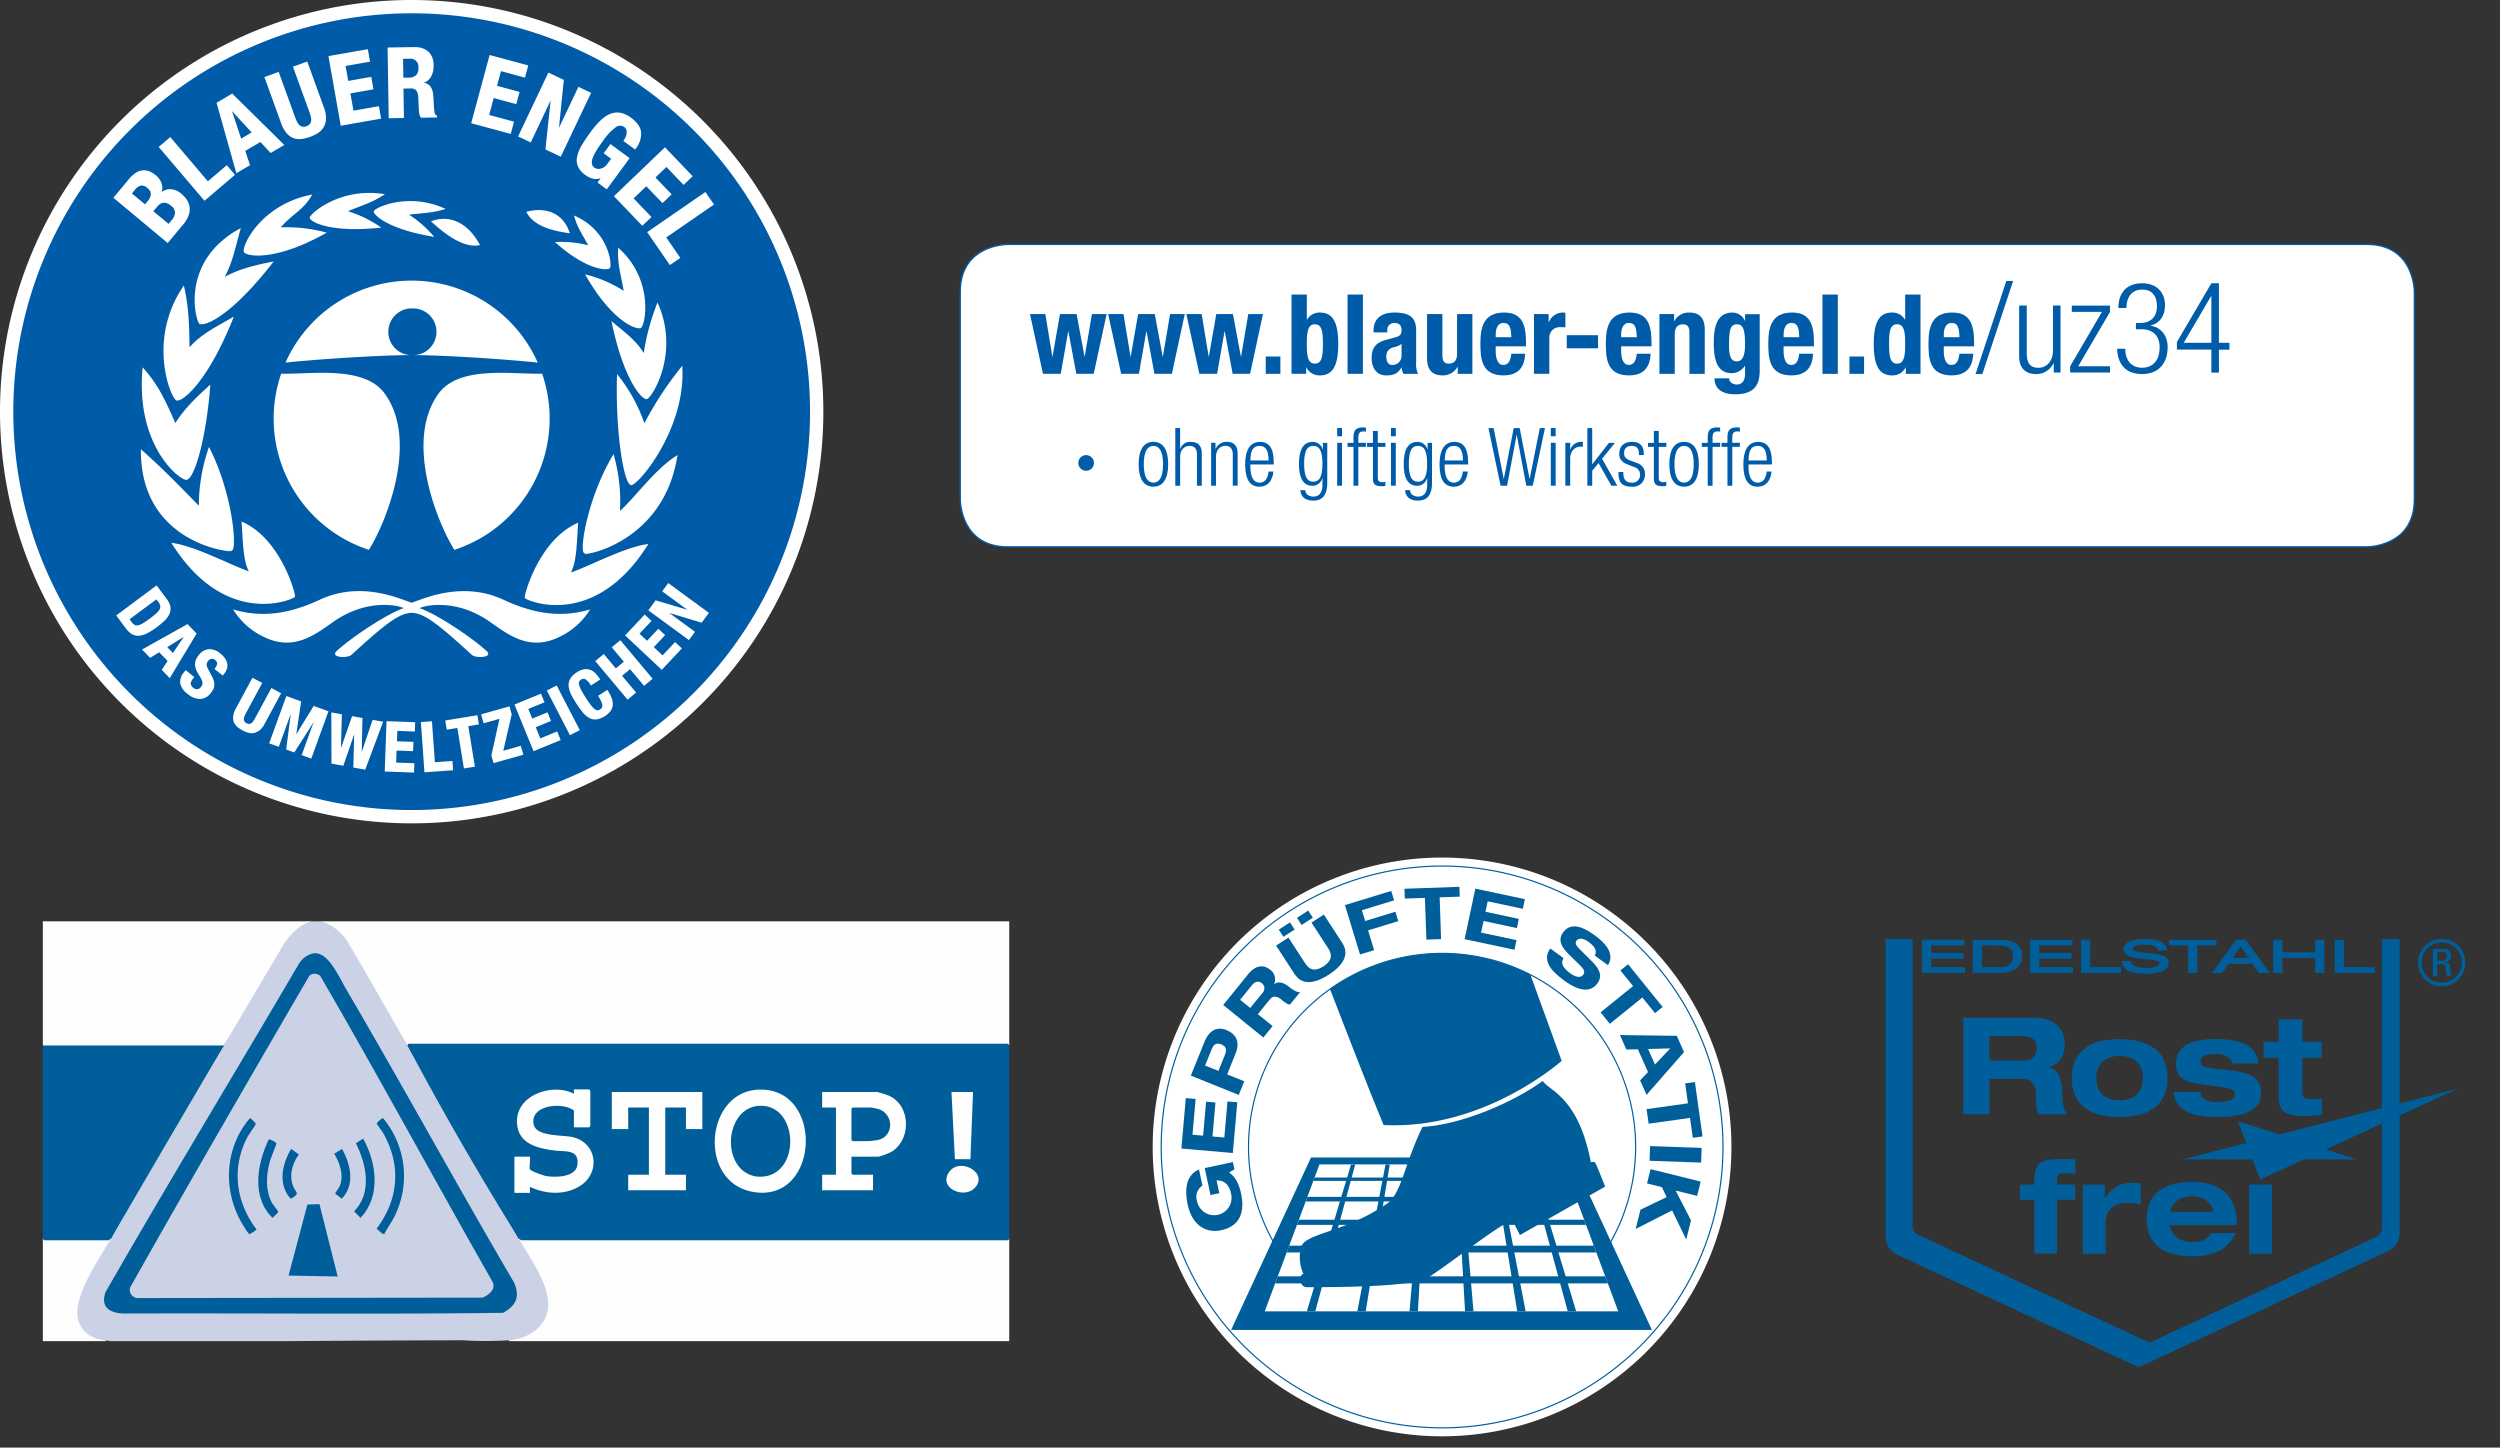 <svg xmlns="http://www.w3.org/2000/svg" xmlns:xlink="http://www.w3.org/1999/xlink" id="Gewebe_Auszeichnungen_neu-01" width="674" height="390.271" viewBox="0 0 674 390.271"><rect x="0" y="0" width="674" height="390.271" fill="#333333" stroke="none"/><defs><clipPath id="clip-path"><rect id="Rechteck_1250" data-name="Rechteck 1250" width="156.027" height="156.027" transform="translate(310.766 231.203)" fill="none"></rect></clipPath><clipPath id="clip-path-2"><path id="Pfad_20753" data-name="Pfad 20753" d="M336.593,309.207a52.147,52.147,0,0,0,23.7,43.723l57.474-.31a52.188,52.188,0,1,0-81.171-43.4h0Z" fill="none"></path></clipPath><clipPath id="clip-path-4"><path id="Pfad_20763" data-name="Pfad 20763" d="M355.729,313.933l-14.749,39.6h95.3l-14.749-39.6Z" fill="none"></path></clipPath><clipPath id="clip-path-6"><rect id="Rechteck_1259" data-name="Rechteck 1259" width="174.436" height="159.068" transform="translate(499.564 231.203)" fill="none"></rect></clipPath><clipPath id="clip-path-7"><rect id="Rechteck_1260" data-name="Rechteck 1260" width="221.965" height="221.965" fill="none"></rect></clipPath><clipPath id="clip-path-8"><rect id="Rechteck_1261" data-name="Rechteck 1261" width="399.529" height="82.681" transform="translate(255.132 65.328)" fill="none"></rect></clipPath><clipPath id="clip-path-9"><rect id="Rechteck_1262" data-name="Rechteck 1262" width="393.409" height="82.681" transform="translate(258.192 65.328)" fill="none"></rect></clipPath></defs><g id="Gruppe_1629" data-name="Gruppe 1629"><rect id="Rechteck_1248" data-name="Rechteck 1248" width="78.004" height="33.497" transform="translate(177.148 289.714)" fill="#005f9a"></rect><path id="Pfad_20713" data-name="Pfad 20713" d="M86.623,248.383H272.089V281.85H109.864a36.246,36.246,0,0,1-2.721-3.806c-4.58-8.1-9.277-16.124-13.984-24.142a12.792,12.792,0,0,0-6.111-4.9Z" fill="#fefefe"></path><path id="Pfad_20714" data-name="Pfad 20714" d="M272.089,333.911v27.657h-134.8q-.305-.1,0-.232l.436-.5c11.621-2.3,11.088-10.042,6.295-19.029l-4.29-7.166.116-.726H272.089Z" fill="#fefefe"></path><path id="Pfad_20715" data-name="Pfad 20715" d="M86.623,248.383a13.129,13.129,0,0,1,6.934,5.268c5.568,9.316,10.885,18.8,16.308,28.2q15.005,26.016,29.981,52.061c2.992,5.239,8.512,12.56,7.9,18.709-.513,5.2-5.607,8.386-10.459,8.716a102.388,102.388,0,0,1-12.55,0q-23.706.058-46.715.232H29.681q-.61-.116-1.162-.232c-4.871.571-8.415-3.263-8.125-8.105.339-5.539,5.684-14.419,8.851-19.087l.668-.232Q44.091,307.3,60.36,281.85q7.582-14.381,16.153-28.219c1.888-2.373,4.067-5.074,7.321-5.249h2.789Z" fill="#ccd2e6"></path><path id="Pfad_20716" data-name="Pfad 20716" d="M83.834,248.383c-2.983.939-5.084,3.079-6.934,5.5-5.52,9.316-11.059,18.632-16.54,27.967l-.639.465H11.843l-.291-.465V248.383Z" fill="#fefefe"></path><path id="Pfad_20717" data-name="Pfad 20717" d="M29.914,333.911c-3.021,5.21-9.064,13.916-9.074,19.881,0,4.59,3.37,7.253,7.679,7.544q.305.1,0,.232H11.553V333.911Z" fill="#fefefe"></path><path id="Pfad_20718" data-name="Pfad 20718" d="M236.723,298.971c-.281-.077-1.762-.387-1.937-.387h-4.881c-.077.116-.349.281-.349.349V307.3a3.944,3.944,0,0,0,.349.349h4.416c.271,0,1.888-.213,2.266-.29,4.464-.852,4.532-7.1.126-8.386h0Z" fill="none"></path><path id="Pfad_20719" data-name="Pfad 20719" d="M271.8,281.385H110.087l-.223.465c9.374,17.693,19.416,35.056,29.981,52.061l.649.465H271.866l.223-.465V281.85l-.29-.465Zm-69.211,39.869c-14.5-2.973-12.405-27.067,2.063-27.493C222.527,293.238,220.938,325.011,202.587,321.254ZM240.558,310.4a17.268,17.268,0,0,1-3.68,1.433h-7.321v4.532a3.944,3.944,0,0,0,.349.349h5.462V320.9H221.655v-4.183h3.719V298.584h-3.719V294.4h14.758a22.563,22.563,0,0,1,3.37,1.046c5.714,2.7,5.917,11.534.775,14.952Z" fill="#005f9a"></path><path id="Pfad_20720" data-name="Pfad 20720" d="M236.723,298.971c-.281-.077-1.762-.387-1.937-.387h-4.881c-.077.116-.349.281-.349.349V307.3a3.944,3.944,0,0,0,.349.349h4.416c.271,0,1.888-.213,2.266-.29,4.464-.852,4.532-7.1.126-8.386h0Z" fill="none"></path><path id="Pfad_20721" data-name="Pfad 20721" d="M239.783,295.446a22.218,22.218,0,0,0-3.37-1.046H221.655v4.183h3.719v18.128h-3.719V320.9h13.712v-4.183h-5.462a3.944,3.944,0,0,1-.349-.349v-4.532h7.321a17.268,17.268,0,0,0,3.68-1.433c5.142-3.418,4.939-12.25-.775-14.952Zm-3.2,11.911c-.378.068-1.995.29-2.266.29h-4.416a3.944,3.944,0,0,1-.349-.349v-8.367c0-.068.271-.232.349-.349h4.881c.174,0,1.656.31,1.937.387,4.406,1.288,4.329,7.534-.126,8.386h0Z" fill="#fff"></path><path id="Pfad_20722" data-name="Pfad 20722" d="M11.553,333.911l.281.465h17.46l.62-.465C39.995,316.538,50.2,299.155,60.36,281.85H11.553Z" fill="#005f9a"></path><path id="Pfad_20723" data-name="Pfad 20723" d="M204.65,293.761c-14.468.426-16.559,24.529-2.063,27.493,18.351,3.757,19.939-28.025,2.063-27.493Zm-.775,23.416a7.48,7.48,0,0,1-3.99-1.937c-5.491-5.307-2.721-17.925,6.052-17.082,9.858.939,9.742,20.23-2.063,19.029h0Z" fill="#fefefe"></path><path id="Pfad_20724" data-name="Pfad 20724" d="M189.349,294.4v9.994h-4.416v-5.81h-5.578v18.128h5.578V320.9H169.362v-4.183h5.578V298.584h-5.578v5.81h-4.416V294.4Z" fill="#fefefe"></path><path id="Pfad_20725" data-name="Pfad 20725" d="M142.867,315.2c.165.523,3.709,1.762,4.406,1.869,2.547.4,7.96.349,8.386-3.021.533-4.251-3.176-3.5-5.927-3.845-4.735-.6-10.265-1.762-10.362-7.786-.116-7.3,9.645-10.5,15.359-7.553.048-.184-.058-1.162,0-1.162H158.8a3.944,3.944,0,0,1,.349.349v9.529a3.944,3.944,0,0,1-.349.349h-4.067V299.4c-3.157-2.46-12.1-1.433-10.827,3.854.775,3.215,7.767,2.692,10.41,3.3,6.769,1.549,7.641,9.771,1.966,13.228-4.106,2.508-9.171,2.189-13.412.184-.058.213.077,1.627,0,1.627h-4.183v-9.761h4.183C143.031,312.713,142.634,314.466,142.867,315.2Z" fill="#fefefe"></path><path id="Pfad_20726" data-name="Pfad 20726" d="M262.327,294.4l-.7,18.128h-4.183l-.93-18.128Z" fill="#fefefe"></path><path id="Pfad_20727" data-name="Pfad 20727" d="M262.715,320.353c-2.8,2.808-9.374.145-7.1-3.961C258.328,311.512,266.85,316.2,262.715,320.353Z" fill="#fefefe"></path><path id="Pfad_20728" data-name="Pfad 20728" d="M84.473,257.03a3.327,3.327,0,0,1,2.072.368c2.711,1.114,5.316,6.788,6.856,9.413,15.32,26.156,29.846,52.787,45.175,78.934,1.7,3.835.571,6.275-2.973,8.2-34.145.426-68.378.048-102.562.184-3.631-.252-5.965-1.8-4.59-5.772,16.976-29.642,34.756-58.868,52.032-88.346a6.207,6.207,0,0,1,3.99-2.992h0Z" fill="#005f9a"></path><path id="Pfad_20729" data-name="Pfad 20729" d="M84.231,262.608a2.177,2.177,0,0,1,2.14.552c15.794,27.183,30.737,54.888,46.308,82.216,1.24,2.111-.813,3.7-2.586,4.464l-92.636.116a2.231,2.231,0,0,1-2.373-2.857c15.824-28.1,32.054-56.079,48.274-83.969a1.971,1.971,0,0,1,.872-.523h0Z" fill="#ccd2e6"></path><path id="Pfad_20730" data-name="Pfad 20730" d="M86.129,324.643l4.91,19.494L77.791,343.9l5.084-19.155Z" fill="#005f9a"></path><path id="Pfad_20731" data-name="Pfad 20731" d="M103.589,332.749l-.591-.213-1.472-1.269c5.985-7.98,6.692-17.063,1.792-25.788-.261-.455-1.772-2.45-1.772-2.6a5.05,5.05,0,0,1,1.7-1.453,24.341,24.341,0,0,1,3.331,26.059c-.843,1.84-2.092,3.457-2.992,5.258h0Z" fill="#005f9a"></path><path id="Pfad_20732" data-name="Pfad 20732" d="M67.448,301.383c.291.407,1.52,1.23,1.482,1.695-.019.213-1.782,2.673-2.1,3.254-4.513,8.348-3.322,17.722,2.353,25.139a8.446,8.446,0,0,1-1.937,1.259c-.358-.058-2.218-3.234-2.508-3.777-4.716-8.938-3.941-19.871,2.712-27.58h0Z" fill="#005f9a"></path><path id="Pfad_20733" data-name="Pfad 20733" d="M97.895,306.951c3.631,6.449,4.852,15.6-.7,21.372l-1.743-1.743c4.939-4.939,3.36-12.754.484-18.361l1.956-1.269Z" fill="#005f9a"></path><path id="Pfad_20734" data-name="Pfad 20734" d="M72.455,307.193c.261-.184,1.985.8,2.053,1.056s-1.5,3.951-1.714,4.745c-1.007,3.69-1.327,7.65.455,11.166.3.591,1.675,2.189,1.724,2.479.068.426-1.21,1.307-1.482,1.695-5.781-5.539-4.174-14.6-1.036-21.14Z" fill="#005f9a"></path><path id="Pfad_20735" data-name="Pfad 20735" d="M78.488,309.74l2.063,1.511c-1.675,2.392-2.6,5.326-1.666,8.2.688,2.1,2.382,2.15-.494,3.757-3.573-3.883-2.334-9.355.1-13.47Z" fill="#005f9a"></path><path id="Pfad_20736" data-name="Pfad 20736" d="M92.2,309.74c2.334,4.135,3.622,9.732-.116,13.48-.184-.407-1.724-1.288-1.724-1.5,0-.126,1.1-1.511,1.327-2.14,1.026-2.915-.077-5.994-1.578-8.541L92.2,309.75h0Z" fill="#005f9a"></path></g><g id="Gruppe_1631" data-name="Gruppe 1631" clip-path="url(#clip-path)"><g id="Gruppe_1630" data-name="Gruppe 1630"><path id="Pfad_20737" data-name="Pfad 20737" d="M310.766,309.217A78.014,78.014,0,1,1,388.78,387.23a78.016,78.016,0,0,1-78.014-78.014" fill="#fff"></path><path id="Pfad_20738" data-name="Pfad 20738" d="M313.061,309.217a75.728,75.728,0,1,1,75.728,75.728,75.727,75.727,0,0,1-75.728-75.728h0Z" fill="none" stroke="#005f9a" stroke-miterlimit="3.86" stroke-width="0.32"></path><path id="Pfad_20739" data-name="Pfad 20739" d="M328.72,321.69l-.736-3.467c2.353-.019,3.457,1.462,3.912,3.583a4.7,4.7,0,1,1-9.19,1.956,3.619,3.619,0,0,1,1.472-4.125l-.92-4.329c-3.593,1.491-3.9,5.471-3.06,9.442,1.143,5.4,4.764,7.815,8.987,6.924,5.055-1.075,6.5-4.764,5.394-9.974-.533-2.479-1.559-4.522-3.244-5.588l1.472-.852-.416-1.966-7.592,1.617,1.549,7.282,2.363-.5h.01Z" fill="#005f9a"></path><path id="Pfad_20740" data-name="Pfad 20740" d="M332.371,310.853l1.2-13.683-2.644-.223-.852,9.723-3.186-.281.8-9.151-2.528-.223-.8,9.151-2.866-.242.842-9.645-2.644-.232-1.191,13.6Z" fill="#005f9a"></path><path id="Pfad_20741" data-name="Pfad 20741" d="M324.9,287.254l1.733-4.29c.416-1.046,1-2.063,2.682-1.385,1.733.707,1.23,2.043.775,3.186l-1.6,3.951-3.593-1.453h0Zm9.064,7.941,1.491-3.68-4.61-1.859,2.3-5.714c1.2-2.983.194-5.152-2.557-6.266-1.733-.7-4.3-.658-5.859,3.2l-3.68,9.113Z" fill="#005f9a" fill-rule="evenodd"></path><path id="Pfad_20742" data-name="Pfad 20742" d="M334.337,269.542l3.186-3.932c.6-.746,1.6-1.414,2.673-.542a1.738,1.738,0,0,1,.184,2.6l-3.312,4.087Zm6.256,10.178,2.5-3.089-3.97-3.215,3.109-3.835c.775-.959,1.7-1.327,3.215-.107,1.133.92,1.588,1.259,2.324,1.375l2.731-3.37c-.988.1-2.3-.881-2.828-1.317-1.065-.852-2.866-1.976-4.154-.784l-.029-.019a3.2,3.2,0,0,0-1.114-3.961c-1.1-.891-3.36-1.85-5.917,1.3l-6.682,8.251,10.817,8.764h0Z" fill="#005f9a" fill-rule="evenodd"></path><path id="Pfad_20743" data-name="Pfad 20743" d="M346.006,252.566l3.021-1.966-1.249-1.927-3.021,1.956Zm4.91-3.186,3.021-1.966-1.249-1.927-3.021,1.966ZM348.9,262.424c.852,1.307,3.1,4.4,9.364.329s4.358-7.389,3.506-8.7l-4.861-7.486-3.331,2.16,4.348,6.7c.746,1.143,1.946,3.109-1.114,5.094s-4.358.087-5.1-1.056l-4.348-6.7-3.331,2.169,4.861,7.486h0Z" fill="#005f9a" fill-rule="evenodd"></path><path id="Pfad_20744" data-name="Pfad 20744" d="M366.662,257.321l3.8-1.162-1.627-5.336,8.144-2.489L376.2,245.8l-8.144,2.5-.891-2.915,8.686-2.653-.775-2.537-12.483,3.815Z" fill="#005f9a"></path><path id="Pfad_20745" data-name="Pfad 20745" d="M384.558,253.321l3.961-.136-.387-11.262,5.423-.184-.1-2.653-14.807.523.087,2.644,5.423-.184Z" fill="#005f9a"></path><path id="Pfad_20746" data-name="Pfad 20746" d="M394.861,253.2l13.441,2.857.542-2.6-9.548-2.034.668-3.128,8.987,1.917.533-2.479-9-1.917.6-2.818,9.471,2.014.552-2.6-13.354-2.837Z" fill="#005f9a"></path><path id="Pfad_20747" data-name="Pfad 20747" d="M433.51,260.216c2.1-3.341-1.23-6.362-3.66-8.125-3.709-2.692-6.6-3.234-8.425-.726-1.675,2.3-.107,4.329,1.724,6.12l2.624,2.557c1.133,1.114,1.695,1.879,1.065,2.75-.707.978-2.053.659-3.554-.436-1.394-1.007-2.818-2.46-1.733-4.029l-3.612-2.624c-2.527,3.544.968,6.6,3.845,8.706,4.658,3.38,7.369,2.779,8.9.678,1.491-2.053.407-4.009-1.5-5.907l-3.573-3.544c-.736-.726-1.026-1.443-.591-2.043.552-.755,1.83-.7,3.147.261,1.288.939,2.653,2.169,1.782,3.777l3.564,2.586h0Z" fill="#005f9a"></path><path id="Pfad_20748" data-name="Pfad 20748" d="M431.515,272.931l2.5,3.089,8.764-7.089,3.409,4.213,2.063-1.666-9.326-11.524-2.063,1.675,3.418,4.212Z" fill="#005f9a"></path><path id="Pfad_20749" data-name="Pfad 20749" d="M446.186,287l-1.869-4.193,5.975-.155-4.106,4.338h0Zm-4.019,4.261,1.743,3.912,10.1-11.534-1.946-4.377-15.33-.213,1.733,3.912,3.1-.077,2.731,6.14-2.13,2.247h0Z" fill="#005f9a" fill-rule="evenodd"></path><path id="Pfad_20750" data-name="Pfad 20750" d="M443.92,299.02l.552,3.932,11.156-1.569.755,5.375,2.624-.368-2.063-14.681-2.624.378.755,5.365Z" fill="#005f9a"></path><rect id="Rechteck_1249" data-name="Rechteck 1249" width="3.97" height="13.916" transform="translate(444.721 312.948) rotate(-87.98)" fill="#005f9a"></rect><path id="Pfad_20751" data-name="Pfad 20751" d="M451.745,320.973l5.8,1.443.959-3.854L445,315.2l-.959,3.854,4.009,1,1.269,2.7-7.04,3.37-1.3,5.2,9.819-5,3.806,7.863,1.288-5.181Z" fill="#005f9a"></path></g></g><g id="Gruppe_1632" data-name="Gruppe 1632" clip-path="url(#clip-path-2)"><path id="Pfad_20752" data-name="Pfad 20752" d="M373.014,303.319C400.284,304.646,421.027,286,421.027,286L396.934,219.67l-50.589,14.962s19.561,51.683,26.679,68.7" fill="#005f9a"></path></g><g id="Gruppe_1634" data-name="Gruppe 1634" clip-path="url(#clip-path)"><g id="Gruppe_1633" data-name="Gruppe 1633"><path id="Pfad_20754" data-name="Pfad 20754" d="M360.29,352.93a52.182,52.182,0,1,1,57.474-.32l-57.484.31h.01Z" fill="none" stroke="#005f9a" stroke-miterlimit="3.86" stroke-width="0.32"></path><path id="Pfad_20755" data-name="Pfad 20755" d="M331.906,358.556l21.547-46.512H423.8l21.556,46.512Z" fill="#005f9a"></path><path id="Pfad_20756" data-name="Pfad 20756" d="M340.98,353.53l14.749-39.6h65.8l14.749,39.6Z" fill="#fff"></path></g></g><g id="Gruppe_1636" data-name="Gruppe 1636" clip-path="url(#clip-path-4)"><g id="Gruppe_1635" data-name="Gruppe 1635"><path id="Pfad_20757" data-name="Pfad 20757" d="M382.272,353.53l2.276-39.6h-1.143l-3.4,39.6Z" fill="#005f9a"></path><path id="Pfad_20758" data-name="Pfad 20758" d="M368.2,353.53l6.469-39.6h-1.133l-7.6,39.6Z" fill="#005f9a"></path><path id="Pfad_20759" data-name="Pfad 20759" d="M354.6,353.53l10.778-39.6h-1.133l-11.921,39.6Z" fill="#005f9a"></path><path id="Pfad_20760" data-name="Pfad 20760" d="M394.978,353.53l-2.266-39.6h1.133l3.409,39.6Z" fill="#005f9a"></path><path id="Pfad_20761" data-name="Pfad 20761" d="M409.048,353.53l-6.469-39.6h1.133l7.6,39.6Z" fill="#005f9a"></path><path id="Pfad_20762" data-name="Pfad 20762" d="M422.664,353.53l-10.778-39.6h1.133l11.911,39.6Z" fill="#005f9a"></path><rect id="Rechteck_1252" data-name="Rechteck 1252" width="93.595" height="1.888" transform="translate(341.542 344.108)" fill="#005f9a"></rect><rect id="Rechteck_1253" data-name="Rechteck 1253" width="87.523" height="1.821" transform="translate(344.582 335.838)" fill="#005f9a"></rect><rect id="Rechteck_1254" data-name="Rechteck 1254" width="87.523" height="1.385" transform="translate(344.582 328.836)" fill="#005f9a"></rect><rect id="Rechteck_1255" data-name="Rechteck 1255" width="81.151" height="1.23" transform="translate(347.768 322.677)" fill="#005f9a"></rect><rect id="Rechteck_1256" data-name="Rechteck 1256" width="80.619" height="0.901" transform="translate(348.04 317.458)" fill="#005f9a"></rect></g></g><g id="Gruppe_1637" data-name="Gruppe 1637" clip-path="url(#clip-path)"><path id="Pfad_20764" data-name="Pfad 20764" d="M385.032,344.437C393.1,339.1,403.877,330.318,407.77,329l1.995,3.97,22.99-13.064s-1.491-3.728-2.382-5.859c-.455-1.085-.852-.784-1.482-.717-3.4-17.751-11.311-19.242-12.967-21.915-8.028,5.83-21.886,11.785-32.412,12.405-4.987,10.168-5.617,18.022-9.713,20.791-11.94,8.076-22.35,7.718-23.154,11.96a11.45,11.45,0,0,0,.755,6.9c-1.23,0-1.162,3.554.891,3.554,7.292,0,28.848-.019,32.732-2.6" fill="#005f9a"></path></g><path id="Pfad_20765" data-name="Pfad 20765" d="M549.775,258.454h8.677V256.9h-8.677v-2h8.938V253.35H547.3V262.3h11.611v-1.549h-9.132Z" fill="#005f9a"></path><g id="Gruppe_1639" data-name="Gruppe 1639" clip-path="url(#clip-path-6)"><g id="Gruppe_1638" data-name="Gruppe 1638"><path id="Pfad_20766" data-name="Pfad 20766" d="M539.006,253.35H531.86V262.3h7.263c3.806,0,6.072-1.714,6.072-4.6s-2.256-4.348-6.188-4.348m-4.668,1.549h4.3c2.741,0,4.067.93,4.067,2.828,0,1.3-.378,3.021-3.69,3.021h-4.687V254.9Z" fill="#005f9a"></path><path id="Pfad_20767" data-name="Pfad 20767" d="M520.655,258.454h8.677V256.9h-8.677v-2H529.6V253.35H518.176V262.3h11.611v-1.549h-9.132Z" fill="#005f9a"></path><path id="Pfad_20768" data-name="Pfad 20768" d="M563.536,253.35h-2.489V262.3h10.778v-1.549h-8.289Z" fill="#005f9a"></path><path id="Pfad_20769" data-name="Pfad 20769" d="M597.565,253.35h-12.8V254.9h5.162v7.4H592.4v-7.4h5.162Z" fill="#005f9a"></path><path id="Pfad_20770" data-name="Pfad 20770" d="M631.914,260.749v-7.4h-2.479V262.3H640.2v-1.549Z" fill="#005f9a"></path><path id="Pfad_20771" data-name="Pfad 20771" d="M624.157,256.749h-8.822v-3.4h-2.489V262.3h2.489v-4h8.822v4h2.489V253.35h-2.489Z" fill="#005f9a"></path><path id="Pfad_20772" data-name="Pfad 20772" d="M602.852,253.35l-6.508,8.948h2.75l1.743-2.479h6.449l1.733,2.479h2.886L605.4,253.35Zm3.37,4.929h-4.309l2.13-3.128Z" fill="#005f9a"></path><path id="Pfad_20773" data-name="Pfad 20773" d="M580.357,257.1l-3.341-.358c-.93-.1-2.024-.329-2.024-.891,0-.794,1.53-1.162,2.944-1.162,3.467,0,3.738,1.056,3.825,1.4l.048.174h2.45l-.019-.252c-.174-1.83-2.373-2.866-6.033-2.866s-5.694,1.046-5.694,2.808,2.431,2.266,4.261,2.45l3.1.32c1.617.174,2.334.484,2.334,1.026,0,.726-1.385,1.21-3.457,1.21-1.24,0-4.125-.165-4.164-1.695v-.223h-2.479v.232c0,2.082,2.3,3.234,6.5,3.234,1.83,0,6.091-.291,6.091-3.012,0-1.927-3.109-2.266-4.309-2.4" fill="#005f9a"></path><path id="Pfad_20774" data-name="Pfad 20774" d="M664.674,259.509a6.387,6.387,0,1,1-6.372-6.372,6.371,6.371,0,0,1,6.372,6.372m-11.824.01a5.433,5.433,0,1,0,5.452-5.433,5.422,5.422,0,0,0-5.452,5.433m4.251,3.69H655.91v-7.36h2.925a1.846,1.846,0,0,1,2.053,1.84,1.765,1.765,0,0,1-1.6,1.695v.039c.92.107,1.24.4,1.288,1.869a9.427,9.427,0,0,0,.291,1.917H659.7a7.46,7.46,0,0,1-.3-2.45.96.96,0,0,0-1.1-.833H657.1V263.2h0Zm0-4.232h1.53a1.057,1.057,0,0,0,1.065-1.191,1.021,1.021,0,0,0-1.065-1.123H657.1Z" fill="#005f9a"></path><path id="Pfad_20775" data-name="Pfad 20775" d="M529.3,274.4h18.922c7.176,0,8.415,4.406,8.415,7.069,0,3.205-1.269,5.21-4.222,6.275v.068c3.06.474,3.573,4.406,3.573,6.963,0,1.278.077,4.377,1.346,5.646H549.61c-.658-1.133-.688-2.3-.688-5,0-3.651-1.569-4.561-3.757-4.561h-8.783v9.548h-7.069V274.4Zm7.069,11.514h9.364a3.155,3.155,0,0,0,3.389-3.322c0-2.586-2.043-3.244-3.757-3.244h-9.006v6.566Z" fill="#005f9a"></path><path id="Pfad_20776" data-name="Pfad 20776" d="M571.447,280.155c7.728,0,12.909,3.1,12.909,10.5s-5.171,10.5-12.909,10.5-12.909-3.1-12.909-10.5,5.171-10.5,12.909-10.5m0,16.482c3.97,0,6.275-2.15,6.275-5.975s-2.3-5.985-6.275-5.985-6.275,2.15-6.275,5.985,2.3,5.975,6.275,5.975" fill="#005f9a"></path><path id="Pfad_20777" data-name="Pfad 20777" d="M593.139,294.371c.29,1.714,1.462,2.77,4.774,2.77,2.915,0,4.629-.7,4.629-2.121,0-1.133-.542-1.491-3.651-1.966l-5.83-.8c-4.125-.581-6.42-1.821-6.42-5.549,0-5.287,5.326-6.566,10.681-6.566,9.045,0,11.078,2.992,11.553,6.595h-7.069c-.358-2-2.479-2.586-4.338-2.586-1.675,0-4.193.145-4.193,2.082,0,.91.474,1.53,3.244,1.821l4.445.475c6.527.7,8.638,2.624,8.638,6.014,0,5.8-6.488,6.595-12.066,6.595-7.437,0-11.156-2.111-11.485-6.779h7.069l.019.019Z" fill="#005f9a"></path><path id="Pfad_20778" data-name="Pfad 20778" d="M614.318,274.839h6.42v6.052h5.171v4.3h-5.171V294.3c0,1.569.436,2.043,2.15,2.043a29.545,29.545,0,0,0,3.138-.145v4.3a42.534,42.534,0,0,1-5.036.368c-6.091,0-6.672-2.256-6.672-5.8v-9.878H610.27v-4.3h4.048v-6.052h0Z" fill="#005f9a"></path><path id="Pfad_20779" data-name="Pfad 20779" d="M548.448,323.472h-3.854v-4.1h3.854v-.939c0-5.007,1.53-5.946,7.234-5.946.833,0,2.363.039,3.854.068v3.815c-1.075-.039-2.014-.068-3.089-.068s-1.879.136-1.879,1.908v1.143h4.9v4.1h-4.9v14.526h-6.12V323.472Z" fill="#005f9a"></path><path id="Pfad_20780" data-name="Pfad 20780" d="M561.521,319.375h5.907v3.651h.068c2.218-2.886,3.922-4.135,7.437-4.135a12.336,12.336,0,0,1,2.227.174V324.8a12.576,12.576,0,0,0-3.37-.552c-4.2,0-6.149,2.121-6.149,5.733v8.028h-6.12V319.375h0Z" fill="#005f9a"></path><path id="Pfad_20781" data-name="Pfad 20781" d="M602.668,332.439c-1.772,4.416-6.014,6.256-11.611,6.256-7.369,0-12.308-2.954-12.308-10.013s4.939-10.013,12.308-10.013c8.057,0,11.96,4.106,11.96,11.088v.552H585.082v.068c0,1.772,1.8,4.484,5.975,4.484,2.5,0,4.2-.794,5.074-2.431h6.537Zm-5.975-5.733v-.068c0-1.007-1.317-4.135-5.772-4.135-4.861,0-5.839,3.719-5.839,4.135v.068h11.611Z" fill="#005f9a"></path><rect id="Rechteck_1258" data-name="Rechteck 1258" width="6.12" height="18.632" transform="translate(606.387 319.375)" fill="#005f9a"></rect><path id="Pfad_20782" data-name="Pfad 20782" d="M627.033,309.875l35.627-16.4-48.129,12.376-11.185-3.6,2.247,5.907-17.228,4.426h18.922L609.37,318l11.776-5.423h14.313Z" fill="#005f9a"></path><path id="Pfad_20783" data-name="Pfad 20783" d="M642.169,253.137v77.984a2.591,2.591,0,0,1-1.5,2.353L579.485,362v-.019l-62.374-29.09a2.6,2.6,0,0,1-1.491-2.353v-77.4h-7.234v80.357a5.181,5.181,0,0,0,2.992,4.7l65.066,30.349.2-.436.194.407,67.109-31.289a5.175,5.175,0,0,0,2.992-4.7V328.3h.01V253.147h-4.784Z" fill="#005f9a"></path></g></g><g id="Gruppe_1641" data-name="Gruppe 1641" clip-path="url(#clip-path-7)"><g id="Gruppe_1640" data-name="Gruppe 1640"><path id="Pfad_20784" data-name="Pfad 20784" d="M110.987,0A110.987,110.987,0,1,0,221.975,110.987,110.99,110.99,0,0,0,110.987,0" fill="#fff"></path><path id="Pfad_20785" data-name="Pfad 20785" d="M67.845,35.7l-5.3-5.743,2.469,7.418Z" fill="#005ca9"></path><path id="Pfad_20786" data-name="Pfad 20786" d="M46.279,59.372a3.625,3.625,0,0,0,.91-1.995,2.442,2.442,0,0,0-1.123-1.946,3.317,3.317,0,0,0-1.133-.659,2.155,2.155,0,0,0-.978-.087,2.045,2.045,0,0,0-.862.368,4.658,4.658,0,0,0-.813.775l-.939,1.123,4.1,3.409.842-1.007Z" fill="#005ca9"></path><path id="Pfad_20787" data-name="Pfad 20787" d="M110.164,20.937a2.919,2.919,0,0,0,1.985-.639,2.654,2.654,0,0,0,.649-2.063,2.146,2.146,0,0,0-2.431-2.4l-1.7.019.077,5.094,1.414-.019h.01Z" fill="#005ca9"></path><path id="Pfad_20788" data-name="Pfad 20788" d="M39.733,50.7a2.216,2.216,0,0,0-1.743-.668,3.082,3.082,0,0,0-1.656,1.191l-.775.93L39.084,55.1l.591-.707a3.606,3.606,0,0,0,1-2.034,2.127,2.127,0,0,0-.949-1.646" fill="#005ca9"></path><path id="Pfad_20789" data-name="Pfad 20789" d="M46.618,176.063l2.925-4.367-4.455,2.779Z" fill="#005ca9"></path><path id="Pfad_20790" data-name="Pfad 20790" d="M42.028,165.45a4.9,4.9,0,0,0,.93-1.056,1.586,1.586,0,0,0,.252-.968,2.1,2.1,0,0,0-.465-1.065l-.581-.784-7.224,5.375.61.833a2.193,2.193,0,0,0,.813.717,1.34,1.34,0,0,0,.533.107,2.2,2.2,0,0,0,.416-.048,4.594,4.594,0,0,0,1.327-.591c.513-.31,1.143-.746,1.85-1.278.6-.445,1.114-.862,1.54-1.24" fill="#005ca9"></path><path id="Pfad_20791" data-name="Pfad 20791" d="M110.987,3.583a107.4,107.4,0,1,0,107.4,107.4,107.4,107.4,0,0,0-107.4-107.4M190.173,51.77l2.324,3.37-12.88,8.88,3.8,5.51L180.6,71.467l-.087-.126-6.033-8.754L190.173,51.77ZM111.21,83.156a6.3,6.3,0,0,0-.688,12.579c-9.645.048-26.853,1.288-33.545,2.024a37.2,37.2,0,0,1,68,0c-6.585-.726-23.4-1.946-33.119-2.024a6.3,6.3,0,0,0-.659-12.579M73.8,70.47C62.655,84.889,55.421,88.1,53.784,87.32c-1.24-1.23-5.1-17.17,11.136-25.827-1.7,6.033-2.179,9.1-4.329,13.151,4.193-2.276,8.425-3.205,13.209-4.164m14.3-7.757C74.5,70.392,66.819,69.25,65.783,68.01l-.058-.136c-.571-1.462,4.484-12.725,18.438-15.436-2.169,4.106-5.2,5.1-8.483,8.861A40.845,40.845,0,0,1,88.1,62.723M63.042,85.354c-6.7,17.015-13.548,22.941-15.4,22.631l-.155-.077c-1.617-.92-7.825-16.559,2.082-30.94,1.317,5.762,1.443,10.3,1.53,16.666,3.254-3.738,7.65-5.743,11.94-8.28m-15.765,28.7c2.324-3.719,5.568-6.914,9.432-10.362-1.056,14.245-4.232,25.507-6.449,25.682-1.937.048-13.819-9.3-11.8-30.33,4.484,4.948,6.391,9.587,8.812,15M53.6,136.33a48.365,48.365,0,0,1,2.741-15.824c6.217,12.047,7.573,26.873,6.314,27.8l-.32.252c-.639.416-24.655-2.4-24.345-27.454,7.273,6.5,11.727,11.311,15.62,15.233m13.47,17.683c-1.54-2.983-1.549-7.418-1.946-13.412,10.5,4.484,14.565,19.426,14.4,20.181l-.077.155c-.387.639-18.719,8.706-33.264-14.6,6.285.755,16.056,6.052,20.888,7.679m6.7-41.166a37.146,37.146,0,0,1,2.024-12.115c7.66.242,22.234-2.324,27.851,5.278,9.432,12.773.349,35.017-4.2,42.212a37.209,37.209,0,0,1-25.672-35.375m80.967-54.762c9.335,3.99,10.333,13.209,9.694,14.148l-.058.077c-.939.717-6.517.368-14.768-7.06a29.521,29.521,0,0,1,8.958.872c-1.666-3.128-2.983-4.842-3.815-8.047M166.67,66.79c9.674,8.561,7.34,20.617,6.207,21.556l-.107.087c-1.4.552-7.96-1.985-15.029-14.477a35.457,35.457,0,0,1,10.41,4.455c-.8-4.58-1.733-7.253-1.491-11.621m10.6,14.758c6.111,13.4-1.336,25.5-2.808,26.021l-.136.048c-1.588-.01-6.391-5.936-9.461-21.053,3.186,2.731,6.537,5.036,8.7,8.619a61.554,61.554,0,0,1,3.709-13.635M141.908,57.1c6.023-1.569,10.2.959,11.727,5.8-5.055-.688-9.965-2.1-11.727-5.8m-23.6,48.923c5.617-7.6,20.191-5.036,27.851-5.278a37.217,37.217,0,0,1-23.658,47.49c-4.551-7.2-13.625-29.439-4.2-42.212m37.564,34.92c-.4,5.994-.407,10.42-1.946,13.4,4.832-1.627,14.6-6.924,20.888-7.679-14.545,23.309-32.877,15.233-33.264,14.6l-.077-.155c-.165-.755,3.912-15.7,14.4-20.181m1.85,8.357-.31-.242c-1.191-.92,1.085-15.155,8-26.592a44.881,44.881,0,0,1,1.724,15.31c4.1-3.67,9.713-11.572,15.523-15.068-3.554,23.135-24.336,27.018-24.936,26.6m12.4-18.5c-2.053-.426-4.251-14.874-3.767-29.943a43.865,43.865,0,0,1,7.379,13.257,92.548,92.548,0,0,1,10.207-15.485c1.152,16.937-12.008,32.441-13.819,32.17M186.764,47.49l-2.469,2.363-4.629-4.842-2.954,2.837L181.07,52.4,178.6,54.763l-4.358-4.551-3.418,3.273,4.813,5.026-2.469,2.363-7.65-7.98,13.761-13.18,7.466,7.8.019-.019ZM164.52,30.708a4.968,4.968,0,0,1,2.721-.31,6.92,6.92,0,0,1,2.857,1.327c1.695,1.24,2.624,2.586,2.75,3.99a6.541,6.541,0,0,1-1.53,4.464l-.1.126-3.176-2.324.1-.126a5.191,5.191,0,0,0,.523-.91,3.423,3.423,0,0,0,.281-1,2.389,2.389,0,0,0-.087-.949,1.472,1.472,0,0,0-.552-.746,1.921,1.921,0,0,0-2.314.068,15.144,15.144,0,0,0-3.428,3.67c-.659.9-1.24,1.743-1.7,2.508A11.655,11.655,0,0,0,159.8,42.57a3.172,3.172,0,0,0-.223,1.569,1.644,1.644,0,0,0,.707,1.094,1.6,1.6,0,0,0,.649.261,2.247,2.247,0,0,0,.881,0,3.035,3.035,0,0,0,.968-.378,3.2,3.2,0,0,0,.93-.891l1.046-1.414-2.014-1.472,1.83-2.5,5.181,3.806-.1.126-6.072,8.28-2.5-1.83.862-1.172a4.072,4.072,0,0,1-1.937.155,5.431,5.431,0,0,1-2.189-1.017,5.984,5.984,0,0,1-1.966-2.218,4.354,4.354,0,0,1-.291-2.6,9.656,9.656,0,0,1,1.191-3.05,38.1,38.1,0,0,1,2.382-3.6,25.1,25.1,0,0,1,2.712-3.186,8.729,8.729,0,0,1,2.653-1.83m-12.492-9.151-1.307,12.909,5.239-11.049,3.418,1.617-.068.145-8.105,17.073-4.135-1.956L148.445,27.1l-5.355,11.3-3.418-1.617.068-.136,8.105-17.082,4.183,1.985h0ZM127.072,33.071,132,14.826l10.42,2.808-.891,3.293-6.469-1.743L134,23.135l6.081,1.646-.891,3.293-6.081-1.646-1.23,4.561,6.711,1.811-.891,3.3-10.672-2.886.048-.155h0Zm2.334,33c-4.125.891-8.89-2.44-13.219-6.4,4.813-1.85,9.868.126,13.219,6.4m-19.145-8.2a29.887,29.887,0,0,1,6.808,5.994c-12.27-1.995-16.337-5.83-16.317-6.885l.039-.087c.416-.968,9.442-5.171,19.329-.571-3.457,1.114-5.907,1.085-9.858,1.549m1.549-45.156a5.384,5.384,0,0,1,3.651,1.172,4.816,4.816,0,0,1,1.424,3.728,5.822,5.822,0,0,1-.736,3.186,3.5,3.5,0,0,1-1.888,1.482,3.1,3.1,0,0,1,1.617.833,4.015,4.015,0,0,1,.891,2.363c.039.358.077.746.1,1.143.019.416.048.872.077,1.375.048.978.116,1.743.194,2.266a1.313,1.313,0,0,0,.62.949l.077.048v.407l-4.329.068-.048-.068a2.237,2.237,0,0,1-.416-.968c-.058-.349-.1-.707-.126-1.075l-.165-3.6a2.935,2.935,0,0,0-.542-1.637,1.865,1.865,0,0,0-1.5-.542l-1.937.029L108.9,31.8l-4.1.068-.31-19.058,7.292-.116.029.019ZM93.818,56.932a33.007,33.007,0,0,1,8.977,4.426C89.247,62.839,83.8,59.914,83.5,58.772v-.107c.165-1.162,8.435-8.328,20.259-6.295-3.322,2.208-5.917,2.9-9.945,4.561m5.355-43.665.591,3.36-6.595,1.162.717,4.029,6.207-1.094.591,3.36-6.207,1.094.823,4.658,6.856-1.21.591,3.36L91.862,33.9,88.55,15.126l10.623-1.869h0Zm-24.045,6.1L79.64,31.812a9.592,9.592,0,0,0,.523,1.172,2.856,2.856,0,0,0,.639.8,1.663,1.663,0,0,0,.794.368,2.081,2.081,0,0,0,1.026-.126,1.954,1.954,0,0,0,.881-.562,1.816,1.816,0,0,0,.368-.794,2.8,2.8,0,0,0-.029-1.017,9.272,9.272,0,0,0-.349-1.23L78.982,17.983l3.854-1.394,4.513,12.444a7.8,7.8,0,0,1,.542,3.012,4.783,4.783,0,0,1-.649,2.266,4.675,4.675,0,0,1-1.54,1.569,10.9,10.9,0,0,1-2.053,1,12.256,12.256,0,0,1-2.2.571,5.285,5.285,0,0,1-.765.058,4.51,4.51,0,0,1-1.394-.213A4.565,4.565,0,0,1,77.345,36a8.3,8.3,0,0,1-1.549-2.77L71.283,20.782l3.854-1.394v-.019ZM62.616,25.227,76.648,39.084l-3.68,2.169-2.76-2.973-4.077,2.4L67.4,44.536l-3.68,2.169-5.336-18.98,4.232-2.5ZM45.9,36.954,56.041,48.875l5.1-4.338,2.208,2.6L55.13,54.133,42.784,39.617,45.9,36.963h0ZM34.707,48.332a8.929,8.929,0,0,1,1.578-1.52,4.457,4.457,0,0,1,1.753-.823,3.721,3.721,0,0,1,1.917.1A5.868,5.868,0,0,1,42,47.257a4.855,4.855,0,0,1,1.6,2.3,3.549,3.549,0,0,1-.039,2.218,3.792,3.792,0,0,1,2.3-.775H45.9a4.775,4.775,0,0,1,3.012,1.259,7.835,7.835,0,0,1,1.462,1.6,4.468,4.468,0,0,1,.736,1.946,5.174,5.174,0,0,1-.252,2.227A7.562,7.562,0,0,1,49.4,60.5l-4.183,5.026L30.572,53.32l4.145-4.987h-.01Zm2.537,123.073A3.332,3.332,0,0,1,35.637,171a5.509,5.509,0,0,1-1.7-1.569l-2.6-3.506,10.885-8.105,2.711,3.641a5,5,0,0,1,1.007,2.14,3.542,3.542,0,0,1-.261,1.927,6.008,6.008,0,0,1-1.288,1.772,20.661,20.661,0,0,1-2.043,1.733,19.444,19.444,0,0,1-2.586,1.656,6.048,6.048,0,0,1-2.2.7h-.31m6.353,9.2,1.588-2.392-2.276-2.353-2.44,1.511L38.3,175.114l12.25-6.856,2.469,2.547-7.253,12.018L43.6,180.586h0ZM61.2,180.2a4.183,4.183,0,0,1-.813,1.52l-.339.416-2.237-1.8.1-.126a2.522,2.522,0,0,0,.62-1.259,1.085,1.085,0,0,0-.484-.959,1.665,1.665,0,0,0-.6-.339,1.175,1.175,0,0,0-.513-.029,1.278,1.278,0,0,0-.436.2,3.544,3.544,0,0,0-.387.378,1.8,1.8,0,0,0-.407.891,2.143,2.143,0,0,0,.368,1.2l1.046,1.995a6.79,6.79,0,0,1,.542,1.356,3.4,3.4,0,0,1,.116,1.143,2.949,2.949,0,0,1-.281,1.026,5.647,5.647,0,0,1-.629.968,3.817,3.817,0,0,1-2.954,1.675h-.039a5.4,5.4,0,0,1-3.331-1.414,4.647,4.647,0,0,1-1.966-2.905,4,4,0,0,1,1.046-2.925l.436-.542,2.324,1.879-.339.426a4.883,4.883,0,0,0-.455.678,1.306,1.306,0,0,0-.165.6,1.253,1.253,0,0,0,.155.591,2.175,2.175,0,0,0,.542.61,1.554,1.554,0,0,0,1.007.349,1.346,1.346,0,0,0,1.046-.591,1.828,1.828,0,0,0,.358-.629,1.363,1.363,0,0,0,.048-.629,3.1,3.1,0,0,0-.261-.784,11.5,11.5,0,0,0-.591-1.026,10.479,10.479,0,0,1-.8-1.491,4.333,4.333,0,0,1-.339-1.375,3.206,3.206,0,0,1,.194-1.317,4.647,4.647,0,0,1,.765-1.288,3.862,3.862,0,0,1,2.808-1.656,4.523,4.523,0,0,1,3.05,1.172,6.31,6.31,0,0,1,1.181,1.21,3.762,3.762,0,0,1,.649,1.365,3.079,3.079,0,0,1-.039,1.482m8.783,16.627a3.572,3.572,0,0,1-1.52.736,3.461,3.461,0,0,1-.629.058,3.5,3.5,0,0,1-.939-.136,7.439,7.439,0,0,1-1.5-.62,8.765,8.765,0,0,1-1.346-.891,3.425,3.425,0,0,1-.949-1.23,3.313,3.313,0,0,1-.232-1.666,5.924,5.924,0,0,1,.736-2.14l4.464-8.28,2.634,1.424-4.464,8.28a5.414,5.414,0,0,0-.368.823,2.045,2.045,0,0,0-.126.7,1.105,1.105,0,0,0,.174.581,1.421,1.421,0,0,0,.533.465,1.475,1.475,0,0,0,.659.194,1.121,1.121,0,0,0,.6-.174,2,2,0,0,0,.513-.484,6.791,6.791,0,0,0,.484-.755l4.464-8.28,2.624,1.424-4.464,8.28a5.561,5.561,0,0,1-1.346,1.724m13.945,7.621-2.6-.949,3.234-8.9-5.22,8.183-2.189-.794,1.249-9.626-3.234,8.9-2.6-.939,4.629-12.754L81.19,189.1l-1.327,8.89,4.7-7.67,3.99,1.443-4.629,12.754h0ZM98.466,207.5l-3.205-.571.223-8.967-2.915,8.483-3.205-.581-.039-13.8,2.847.513-.261,9.142,3.012-8.648,2.789.5-.184,9.161,2.925-8.667,2.847.513L98.466,207.5Zm13.393-10.284-4.735-.174-.107,2.8,4.455.165-.1,2.508-4.455-.165-.116,3.244,4.919.184-.1,2.508-7.9-.291.494-13.567,7.718.281-.1,2.508Zm2.576,10.991-.968-13.538,2.983-.213.794,11.04,4.726-.339.184,2.5-7.708.552Zm13.587-1.511-2.954.484-.019-.155L123.3,196.254l-2.857.465-.407-2.479,8.667-1.414.407,2.479-2.857.465,1.782,10.923h0Zm-.842-30.165c-9.9-9.1-13.005-11.156-16.2-11.32-3.2.165-6.3,2.218-16.2,11.32-1.114,1.026-6.014.755-3.961-1.075,4.755-4.261,14-10.178,17.944-11.466.484-.165-8.822-3.506-19.077,3.777-5.084,3.6-10.71,7.844-18.661,3.893a19.3,19.3,0,0,1-8.173-7.36c5.927,1.733,13.093,2.179,23.367-2.615,11.117-5.181,21.566-.223,24.752.813,3.176-1.026,13.625-5.985,24.752-.813,10.275,4.794,17.45,4.338,23.367,2.615a19.3,19.3,0,0,1-8.173,7.36c-7.941,3.961-13.567-.291-18.651-3.893-10.265-7.282-19.561-3.932-19.077-3.777,3.941,1.288,13.189,7.2,17.944,11.466,2.053,1.84-2.847,2.1-3.961,1.075m5.888,29.207-.581-2.063,2.179-9.878-4.28,1.2-.678-2.411,7.65-2.15.6,2.14v.039l-2.266,9.79,4.735-1.336.678,2.411-8.038,2.266h0Zm10.778-3.234L138.7,189.94l7.156-2.925.949,2.324-4.377,1.792,1.056,2.6,4.125-1.685.949,2.324-4.125,1.685,1.23,3.012,4.551-1.859.949,2.324-7.321,2.992V202.5Zm9.829-4.28-6.236-12.056,2.653-1.375.068.136,6.159,11.911-2.653,1.375h0Zm11.078-6.721a6.14,6.14,0,0,1-3.99,2.469h-.271a3.378,3.378,0,0,1-1.714-.465,6.3,6.3,0,0,1-1.733-1.53A26.866,26.866,0,0,1,155.4,189.7,27.2,27.2,0,0,1,154,187.277a6.4,6.4,0,0,1-.688-2.218,3.549,3.549,0,0,1,.4-2.014,4.98,4.98,0,0,1,1.792-1.782,4.67,4.67,0,0,1,2.218-.852,3.389,3.389,0,0,1,1.762.339,4.3,4.3,0,0,1,1.307,1.056,14.114,14.114,0,0,1,.939,1.259l.087.136-2.508,1.617-.087-.136a4.67,4.67,0,0,0-1.375-1.53,1.132,1.132,0,0,0-1.249.116,1.049,1.049,0,0,0-.484.591,1.615,1.615,0,0,0,.048.92,6.541,6.541,0,0,0,.629,1.433q.465.857,1.22,2.034a24.021,24.021,0,0,0,1.394,1.976,5.13,5.13,0,0,0,1.007,1.007,1.225,1.225,0,0,0,.678.261h.048a1.425,1.425,0,0,0,.649-.232,1.532,1.532,0,0,0,.445-.416.958.958,0,0,0,.155-.6,2.991,2.991,0,0,0-.242-1,9.036,9.036,0,0,0-.823-1.5l-.087-.136,2.508-1.617.087.136a11.633,11.633,0,0,1,.978,1.83,4.885,4.885,0,0,1,.407,1.821,3.323,3.323,0,0,1-.484,1.724m8.919-6.585-3.786-4.513-2.15,1.8,3.786,4.513-2.3,1.917-8.716-10.4,2.3-1.917,3.254,3.883,2.15-1.8-3.254-3.883,2.3-1.917,8.716,10.4Zm4.774-4.319-.116-.107-9.781-9.18,5.287-5.626,1.83,1.714-3.244,3.447,2.043,1.917,3.05-3.254,1.83,1.714-3.05,3.254,2.363,2.218,3.37-3.593,1.83,1.714-5.413,5.762Zm10.749-12.715-8.754-2.644,6.953,5.094-1.637,2.237-.126-.1-10.827-7.921,1.976-2.7,8.57,2.557-6.8-4.978,1.637-2.237.126.1,10.827,7.931-1.956,2.673h.01Z" fill="#005ca9"></path></g></g><g id="Gruppe_1642" data-name="Gruppe 1642" clip-path="url(#clip-path-8)"><path id="Pfad_20792" data-name="Pfad 20792" d="M271.692,65.88c-.523,0-12.822.174-12.822,12.821v55.925c0,.523.174,12.821,12.822,12.821H638.1c.523,0,12.821-.174,12.821-12.821V78.7c0-.523-.174-12.821-12.821-12.821H271.692Z" fill="#fff"></path></g><g id="Gruppe_1643" data-name="Gruppe 1643" clip-path="url(#clip-path-9)"><path id="Pfad_20793" data-name="Pfad 20793" d="M271.692,65.88c-.523,0-12.822.174-12.822,12.821v55.925c0,.523.174,12.821,12.822,12.821H638.1c.523,0,12.821-.174,12.821-12.821V78.7c0-.523-.174-12.821-12.821-12.821H271.692Z" fill="none" stroke="#005ca9" stroke-width="0.387"></path></g><g id="Gruppe_1645" data-name="Gruppe 1645" clip-path="url(#clip-path-8)"><g id="Gruppe_1644" data-name="Gruppe 1644"><path id="Pfad_20794" data-name="Pfad 20794" d="M277.686,84.676h4.135l1.888,11.437h.058l2-11.437h4.493l2.121,11.437h.058l1.946-11.437h3.961l-3.477,16.1h-4.7l-2.13-11.437h-.058l-2,11.437h-4.794Z" fill="#005ca9"></path><path id="Pfad_20795" data-name="Pfad 20795" d="M298.758,84.676h4.135l1.888,11.437h.058l2-11.437h4.493l2.121,11.437h.058l1.946-11.437h3.961l-3.477,16.1h-4.7l-2.13-11.437h-.058l-2,11.437h-4.794Z" fill="#005ca9"></path><path id="Pfad_20796" data-name="Pfad 20796" d="M319.84,84.676h4.125l1.888,11.437h.058l2-11.437h4.493l2.13,11.437h.058l1.946-11.437H340.5l-3.477,16.1h-4.7l-2.13-11.437h-.058l-2,11.437h-4.794Z" fill="#005ca9"></path><rect id="Rechteck_1263" data-name="Rechteck 1263" width="3.951" height="4.668" transform="translate(341.242 96.113)" fill="#005ca9"></rect><path id="Pfad_20797" data-name="Pfad 20797" d="M348.185,79.408h4.135v6.769h.058a3.873,3.873,0,0,1,3.477-1.917c3.38,0,4.939,2.489,4.939,8.473s-1.559,8.473-4.939,8.473a3.9,3.9,0,0,1-3.651-2.13h-.058v1.7h-3.951V79.4h-.01ZM354.5,98.03c1.792,0,2.16-1.792,2.16-5.3s-.358-5.3-2.16-5.3-2.189,1.792-2.189,5.3.358,5.3,2.189,5.3" fill="#005ca9"></path><rect id="Rechteck_1264" data-name="Rechteck 1264" width="4.135" height="21.382" transform="translate(363.301 79.408)" fill="#005ca9"></rect><path id="Pfad_20798" data-name="Pfad 20798" d="M370.3,89.615v-.387c0-3.709,2.547-4.968,5.655-4.968,4.91,0,5.839,2.034,5.839,4.939v8.473a6.5,6.5,0,0,0,.513,3.118H378.36a6.971,6.971,0,0,1-.513-1.675h-.058c-.959,1.675-2.121,2.092-4.1,2.092-2.876,0-3.893-2.45-3.893-4.61,0-3.021,1.23-4.251,4.077-5.026l2.334-.629c1.23-.329,1.646-.813,1.646-1.888,0-1.23-.542-1.976-1.917-1.976a1.85,1.85,0,0,0-1.917,2.1v.445H370.3Zm7.544,3.118a5.354,5.354,0,0,1-1.762.813c-1.675.358-2.334,1.172-2.334,2.6,0,1.23.455,2.247,1.559,2.247a2.44,2.44,0,0,0,2.547-2.479V92.743h0Z" fill="#005ca9"></path><path id="Pfad_20799" data-name="Pfad 20799" d="M392.992,98.9h-.058a4.414,4.414,0,0,1-4.1,2.3c-2.576,0-4.1-1.4-4.1-4.58V84.676h4.135V95.784c0,1.617.542,2.247,1.762,2.247,1.4,0,2.189-.872,2.189-2.663V84.676h4.135V100.79h-3.951V98.9h-.019Z" fill="#005ca9"></path><path id="Pfad_20800" data-name="Pfad 20800" d="M403.238,93.363v1.288c0,1.888.513,3.738,2.034,3.738,1.375,0,1.947-1.046,2.189-3.021h3.719c-.155,3.738-1.946,5.839-5.839,5.839-5.985,0-6.227-4.61-6.227-8.628,0-4.309.833-8.318,6.4-8.318,4.823,0,5.9,3.234,5.9,8.173v.93h-8.173Zm4.212-2.46c-.087-2.45-.387-3.835-2.092-3.835s-2.121,1.7-2.121,3.205V90.9h4.222Z" fill="#005ca9"></path><path id="Pfad_20801" data-name="Pfad 20801" d="M413.561,84.676h3.951v2.16h.058a4.154,4.154,0,0,1,3.709-2.576,6.61,6.61,0,0,1,.755.058v3.951c-.416-.029-.872-.058-1.288-.058a2.786,2.786,0,0,0-3.05,2.905v9.665h-4.135v-16.1Z" fill="#005ca9"></path><rect id="Rechteck_1265" data-name="Rechteck 1265" width="8.444" height="3.535" transform="translate(422.393 90.37)" fill="#005ca9"></rect><path id="Pfad_20802" data-name="Pfad 20802" d="M437.064,93.363v1.288c0,1.888.513,3.738,2.034,3.738,1.375,0,1.946-1.046,2.189-3.021H445c-.155,3.738-1.946,5.839-5.839,5.839-5.985,0-6.227-4.61-6.227-8.628,0-4.309.842-8.318,6.411-8.318,4.823,0,5.9,3.234,5.9,8.173v.93h-8.183Zm4.213-2.46c-.087-2.45-.387-3.835-2.092-3.835s-2.121,1.7-2.121,3.205V90.9h4.222Z" fill="#005ca9"></path><path id="Pfad_20803" data-name="Pfad 20803" d="M447.387,84.676h3.951v1.888h.058a4.419,4.419,0,0,1,4.106-2.3c2.576,0,4.1,1.4,4.1,4.58v11.95h-4.135V89.683c0-1.617-.533-2.247-1.762-2.247-1.414,0-2.189.872-2.189,2.663V100.79h-4.135v-16.1h.01Z" fill="#005ca9"></path><path id="Pfad_20804" data-name="Pfad 20804" d="M474.415,84.676v15.3c0,4.251-1.888,6.324-6.7,6.324-3.506,0-5.481-1.559-5.481-4.309h3.951a1.445,1.445,0,0,0,.629,1.23,2.425,2.425,0,0,0,1.375.445c1.675,0,2.276-1.259,2.276-2.905V98.64h-.058a4.323,4.323,0,0,1-3.438,1.976c-3.293,0-4.939-2.247-4.939-8.144,0-3.777.571-8.2,5.055-8.2a3.6,3.6,0,0,1,3.322,2.218h.058V84.7h3.951v-.019Zm-6.2,12.754c1.733,0,2.247-1.888,2.247-4.61,0-3.922-.513-5.384-2.16-5.384-1.83,0-2.15,1.472-2.15,5.81,0,2.218.329,4.193,2.063,4.193" fill="#005ca9"></path><path id="Pfad_20805" data-name="Pfad 20805" d="M480.854,93.363v1.288c0,1.888.513,3.738,2.034,3.738,1.375,0,1.946-1.046,2.189-3.021H488.8c-.155,3.738-1.946,5.839-5.839,5.839-5.985,0-6.227-4.61-6.227-8.628,0-4.309.842-8.318,6.411-8.318,4.823,0,5.9,3.234,5.9,8.173v.93h-8.183Zm4.222-2.46c-.087-2.45-.387-3.835-2.092-3.835s-2.121,1.7-2.121,3.205V90.9h4.222Z" fill="#005ca9"></path><rect id="Rechteck_1266" data-name="Rechteck 1266" width="4.135" height="21.382" transform="translate(491.332 79.408)" fill="#005ca9"></rect><rect id="Rechteck_1267" data-name="Rechteck 1267" width="3.951" height="4.668" transform="translate(498.605 96.113)" fill="#005ca9"></rect><path id="Pfad_20806" data-name="Pfad 20806" d="M513.809,99.076h-.058a3.9,3.9,0,0,1-3.651,2.13c-3.38,0-4.939-2.489-4.939-8.473s1.549-8.473,4.939-8.473a3.873,3.873,0,0,1,3.477,1.917h.058V79.408h4.135V100.79h-3.951v-1.7h-.01Zm-2.363-1.046c1.83,0,2.189-1.792,2.189-5.3s-.358-5.3-2.189-5.3-2.15,1.792-2.15,5.3.358,5.3,2.15,5.3" fill="#005ca9"></path><path id="Pfad_20807" data-name="Pfad 20807" d="M524.045,93.363v1.288c0,1.888.513,3.738,2.034,3.738,1.375,0,1.946-1.046,2.189-3.021h3.719c-.155,3.738-1.946,5.839-5.839,5.839-5.985,0-6.227-4.61-6.227-8.628,0-4.309.833-8.318,6.4-8.318,4.823,0,5.9,3.234,5.9,8.173v.93h-8.173Zm4.222-2.46c-.087-2.45-.387-3.835-2.092-3.835s-2.121,1.7-2.121,3.205V90.9h4.213Z" fill="#005ca9"></path><path id="Pfad_20808" data-name="Pfad 20808" d="M542.735,75.757l-8.3,25.1h-1.83l8.3-25.1Z" fill="#005ca9"></path><path id="Pfad_20809" data-name="Pfad 20809" d="M544.371,82.381h2.043V95.106c0,2.925.988,4.048,3.128,4.048,2.314,0,3.941-1.84,3.941-4.629V82.381h2.034v18.06h-1.83V97.924h-.068a5.072,5.072,0,0,1-4.629,2.925c-2.75,0-4.629-1.424-4.629-4.823V82.391h.01Z" fill="#005ca9"></path><path id="Pfad_20810" data-name="Pfad 20810" d="M558.113,98.747l8.57-14.661h-8.125v-1.7h10.3v1.7l-8.57,14.661h8.57v1.695H558.113Z" fill="#005ca9"></path><path id="Pfad_20811" data-name="Pfad 20811" d="M575.834,87.078h1.123c2.886,0,4.561-1.637,4.561-4.493s-1.365-4.522-3.98-4.522c-2.411,0-4.213,1.559-4.251,4.968h-2.179c0-4.019,2.179-6.663,6.42-6.663,3.709,0,6.159,2.247,6.159,5.946,0,2.653-1.259,4.794-3.874,5.442v.068c2.857.407,4.59,2.75,4.59,5.714,0,4.348-2.382,7.311-6.9,7.311-4.145,0-6.566-2.344-6.73-6.837h2.179c0,2.828,1.462,5.132,4.561,5.132,2.45,0,4.726-1.491,4.726-5.539,0-3.128-1.869-4.832-4.794-4.832h-1.6v-1.7h0Z" fill="#005ca9"></path><path id="Pfad_20812" data-name="Pfad 20812" d="M596.18,94.253h-9.287V92.21l9.287-15.843h2.043V92.423h2.828v1.84h-2.828v6.188H596.18V94.263h0Zm0-1.84V79.834h-.068l-7.379,12.579Z" fill="#005ca9"></path><path id="Pfad_20813" data-name="Pfad 20813" d="M292.822,122.7a2.111,2.111,0,1,1-2.111,2.111,2.1,2.1,0,0,1,2.111-2.111" fill="#005ca9"></path><path id="Pfad_20814" data-name="Pfad 20814" d="M310.96,119.122c2.547,0,3.98,2.024,3.98,6.033s-1.433,6.052-3.98,6.052-3.98-2.024-3.98-6.052,1.433-6.033,3.98-6.033m0,11c1.462,0,2.6-1.259,2.6-4.968s-1.133-4.939-2.6-4.939-2.6,1.259-2.6,4.939,1.133,4.968,2.6,4.968" fill="#005ca9"></path><path id="Pfad_20815" data-name="Pfad 20815" d="M316.857,115.4h1.307V121h.048a2.751,2.751,0,0,1,2.828-1.869c1.762,0,2.963.91,2.963,3.089v8.735H322.7v-8.367c0-1.588-.659-2.373-1.985-2.373-1.52,0-2.547,1.181-2.547,2.963v7.776h-1.307Z" fill="#005ca9"></path><path id="Pfad_20816" data-name="Pfad 20816" d="M326.522,119.383H327.7v1.608h.039a3.249,3.249,0,0,1,2.963-1.879c1.762,0,2.963.91,2.963,3.089v8.735h-1.307v-8.357c0-1.588-.659-2.373-1.985-2.373-1.52,0-2.547,1.181-2.547,2.963v7.776h-1.307V119.383h0Z" fill="#005ca9"></path><path id="Pfad_20817" data-name="Pfad 20817" d="M343.3,127.121c-.194,2.46-1.549,4.1-3.728,4.1-2.44,0-3.874-1.695-3.874-6.052,0-4.009,1.433-6.033,3.98-6.033s3.728,1.762,3.728,5.617v.475H337.1v.542c0,3.331,1.181,4.358,2.46,4.358,1.375,0,2.218-.978,2.44-3H343.3Zm-1.278-2.983c-.048-2.876-.852-3.922-2.46-3.922s-2.421,1.046-2.46,3.922h4.919Z" fill="#005ca9"></path><path id="Pfad_20818" data-name="Pfad 20818" d="M356.649,119.393h1.181v10.739c0,3.205-1.181,4.832-3.786,4.832-2.247,0-3.418-1.172-3.438-2.828h1.307c0,1.085,1.026,1.743,2.179,1.743,1.588,0,2.44-1.114,2.44-3.157v-1.83h-.048a2.711,2.711,0,0,1-2.7,2.072c-1.782,0-3.573-1.172-3.573-5.791,0-3.98,1.152-6.033,3.7-6.033a2.765,2.765,0,0,1,2.7,2.053h.039v-1.8Zm-2.586,10.468c1.549,0,2.46-1.133,2.46-4.832s-.91-4.813-2.46-4.813-2.46,1.133-2.46,4.813.91,4.832,2.46,4.832" fill="#005ca9"></path><path id="Pfad_20819" data-name="Pfad 20819" d="M360.5,115.4h1.307v2.218H360.5Zm0,3.98h1.307v11.563H360.5Z" fill="#005ca9"></path><path id="Pfad_20820" data-name="Pfad 20820" d="M364.9,120.478h-1.588v-1.085H364.9v-1.375c0-1.588.329-2.789,2.527-2.789a3.768,3.768,0,0,1,.833.068v1.085a2.589,2.589,0,0,0-.639-.068c-.959,0-1.414.368-1.414,1.695v1.375h2.053v1.085h-2.053v10.478H364.9V120.468h0Z" fill="#005ca9"></path><path id="Pfad_20821" data-name="Pfad 20821" d="M370.148,120.478H368.56v-1.085h1.588v-3.205h1.307v3.205H373.5v1.085h-2.043v8.3c0,.91.387,1.22,1.24,1.22a2.691,2.691,0,0,0,.8-.136v1.094a2.175,2.175,0,0,1-.91.126c-1.762,0-2.44-.475-2.44-2.024v-8.58h0Z" fill="#005ca9"></path><path id="Pfad_20822" data-name="Pfad 20822" d="M375,115.4h1.307v2.218H375Zm0,3.98h1.307v11.563H375Z" fill="#005ca9"></path><path id="Pfad_20823" data-name="Pfad 20823" d="M384.887,119.393h1.181v10.739c0,3.205-1.181,4.832-3.786,4.832-2.247,0-3.418-1.172-3.438-2.828h1.307c0,1.085,1.026,1.743,2.179,1.743,1.588,0,2.44-1.114,2.44-3.157v-1.83h-.048a2.711,2.711,0,0,1-2.7,2.072c-1.782,0-3.573-1.172-3.573-5.791,0-3.98,1.152-6.033,3.7-6.033a2.765,2.765,0,0,1,2.7,2.053h.039v-1.8Zm-2.6,10.468c1.549,0,2.46-1.133,2.46-4.832s-.91-4.813-2.46-4.813-2.46,1.133-2.46,4.813.91,4.832,2.46,4.832" fill="#005ca9"></path><path id="Pfad_20824" data-name="Pfad 20824" d="M395.7,127.121c-.194,2.46-1.549,4.1-3.728,4.1-2.44,0-3.874-1.695-3.874-6.052,0-4.009,1.433-6.033,3.98-6.033s3.728,1.762,3.728,5.617v.475h-6.324v.542c0,3.331,1.181,4.358,2.46,4.358,1.375,0,2.218-.978,2.44-3H395.7Zm-1.278-2.983c-.048-2.876-.852-3.922-2.46-3.922s-2.421,1.046-2.46,3.922h4.919Z" fill="#005ca9"></path><path id="Pfad_20825" data-name="Pfad 20825" d="M401.282,115.4h1.394l2.721,13.674h.039L408.1,115.4h1.608l2.653,13.674h.048L415.13,115.4h1.395l-3.293,15.552h-1.743l-2.566-13.683h-.048l-2.566,13.683h-1.743Z" fill="#005ca9"></path><path id="Pfad_20826" data-name="Pfad 20826" d="M418.1,115.4h1.307v2.218H418.1Zm0,3.98h1.307v11.563H418.1Z" fill="#005ca9"></path><path id="Pfad_20827" data-name="Pfad 20827" d="M422.025,119.383h1.307v1.8h.039a3.06,3.06,0,0,1,2.915-2.072,1.44,1.44,0,0,1,.455.068v1.307a3.775,3.775,0,0,0-.629-.068c-1.433,0-2.789,1.046-2.789,3.283v7.234h-1.307V119.374h0Z" fill="#005ca9"></path><path id="Pfad_20828" data-name="Pfad 20828" d="M427.951,115.4h1.307v9.732h.039l4.484-5.743H435.4l-3.486,4.28,4.116,7.282H434.42l-3.447-6.1-1.714,2.043v4.058h-1.307Z" fill="#005ca9"></path><path id="Pfad_20829" data-name="Pfad 20829" d="M438.768,125.2c-1.637-.629-2.218-1.588-2.218-2.741,0-2.373,1.482-3.331,3.438-3.331,2.179,0,3.186,1.114,3.186,3.225v.329h-1.307v-.329c0-1.5-.7-2.13-1.9-2.13-1.53,0-2.111.8-2.111,1.956,0,.8.261,1.433,1.569,1.937l1.9.717a2.957,2.957,0,0,1,2.15,2.944,3.209,3.209,0,0,1-3.573,3.438c-2.44,0-3.554-.978-3.554-3.593v-.368h1.307v.3c0,1.7.746,2.566,2.218,2.566a2.031,2.031,0,0,0,2.285-2.072,2.074,2.074,0,0,0-1.569-2.13l-1.83-.717h.01Z" fill="#005ca9"></path><path id="Pfad_20830" data-name="Pfad 20830" d="M445.886,120.478H444.3v-1.085h1.588v-3.205h1.307v3.205h2.053v1.085h-2.053v8.3c0,.91.4,1.22,1.24,1.22a2.691,2.691,0,0,0,.8-.136v1.094a2.175,2.175,0,0,1-.91.126c-1.762,0-2.44-.475-2.44-2.024v-8.58h0Z" fill="#005ca9"></path><path id="Pfad_20831" data-name="Pfad 20831" d="M454.03,119.122c2.547,0,3.98,2.024,3.98,6.033s-1.433,6.052-3.98,6.052-3.98-2.024-3.98-6.052,1.433-6.033,3.98-6.033m0,11c1.462,0,2.6-1.259,2.6-4.968s-1.133-4.939-2.6-4.939-2.6,1.259-2.6,4.939,1.133,4.968,2.6,4.968" fill="#005ca9"></path><path id="Pfad_20832" data-name="Pfad 20832" d="M460.4,120.478h-1.588v-1.085H460.4v-1.375c0-1.588.329-2.789,2.527-2.789a3.728,3.728,0,0,1,.823.068v1.085a2.508,2.508,0,0,0-.629-.068c-.959,0-1.414.368-1.414,1.695v1.375h2.043v1.085h-2.043v10.478H460.4V120.468h0Z" fill="#005ca9"></path><path id="Pfad_20833" data-name="Pfad 20833" d="M465.719,120.478H464.13v-1.085h1.588v-1.375c0-1.588.329-2.789,2.527-2.789a3.615,3.615,0,0,1,.823.068v1.085a2.561,2.561,0,0,0-.629-.068c-.959,0-1.414.368-1.414,1.695v1.375h2.043v1.085h-2.043v10.478h-1.307V120.468h0Z" fill="#005ca9"></path><path id="Pfad_20834" data-name="Pfad 20834" d="M477.6,127.121c-.194,2.46-1.549,4.1-3.719,4.1-2.44,0-3.874-1.695-3.874-6.052,0-4.009,1.433-6.033,3.99-6.033s3.719,1.762,3.719,5.617v.475H471.4v.542c0,3.331,1.181,4.358,2.46,4.358,1.375,0,2.218-.978,2.44-3h1.3Zm-1.278-2.983c-.048-2.876-.852-3.922-2.46-3.922s-2.421,1.046-2.46,3.922h4.919Z" fill="#005ca9"></path></g></g></svg>